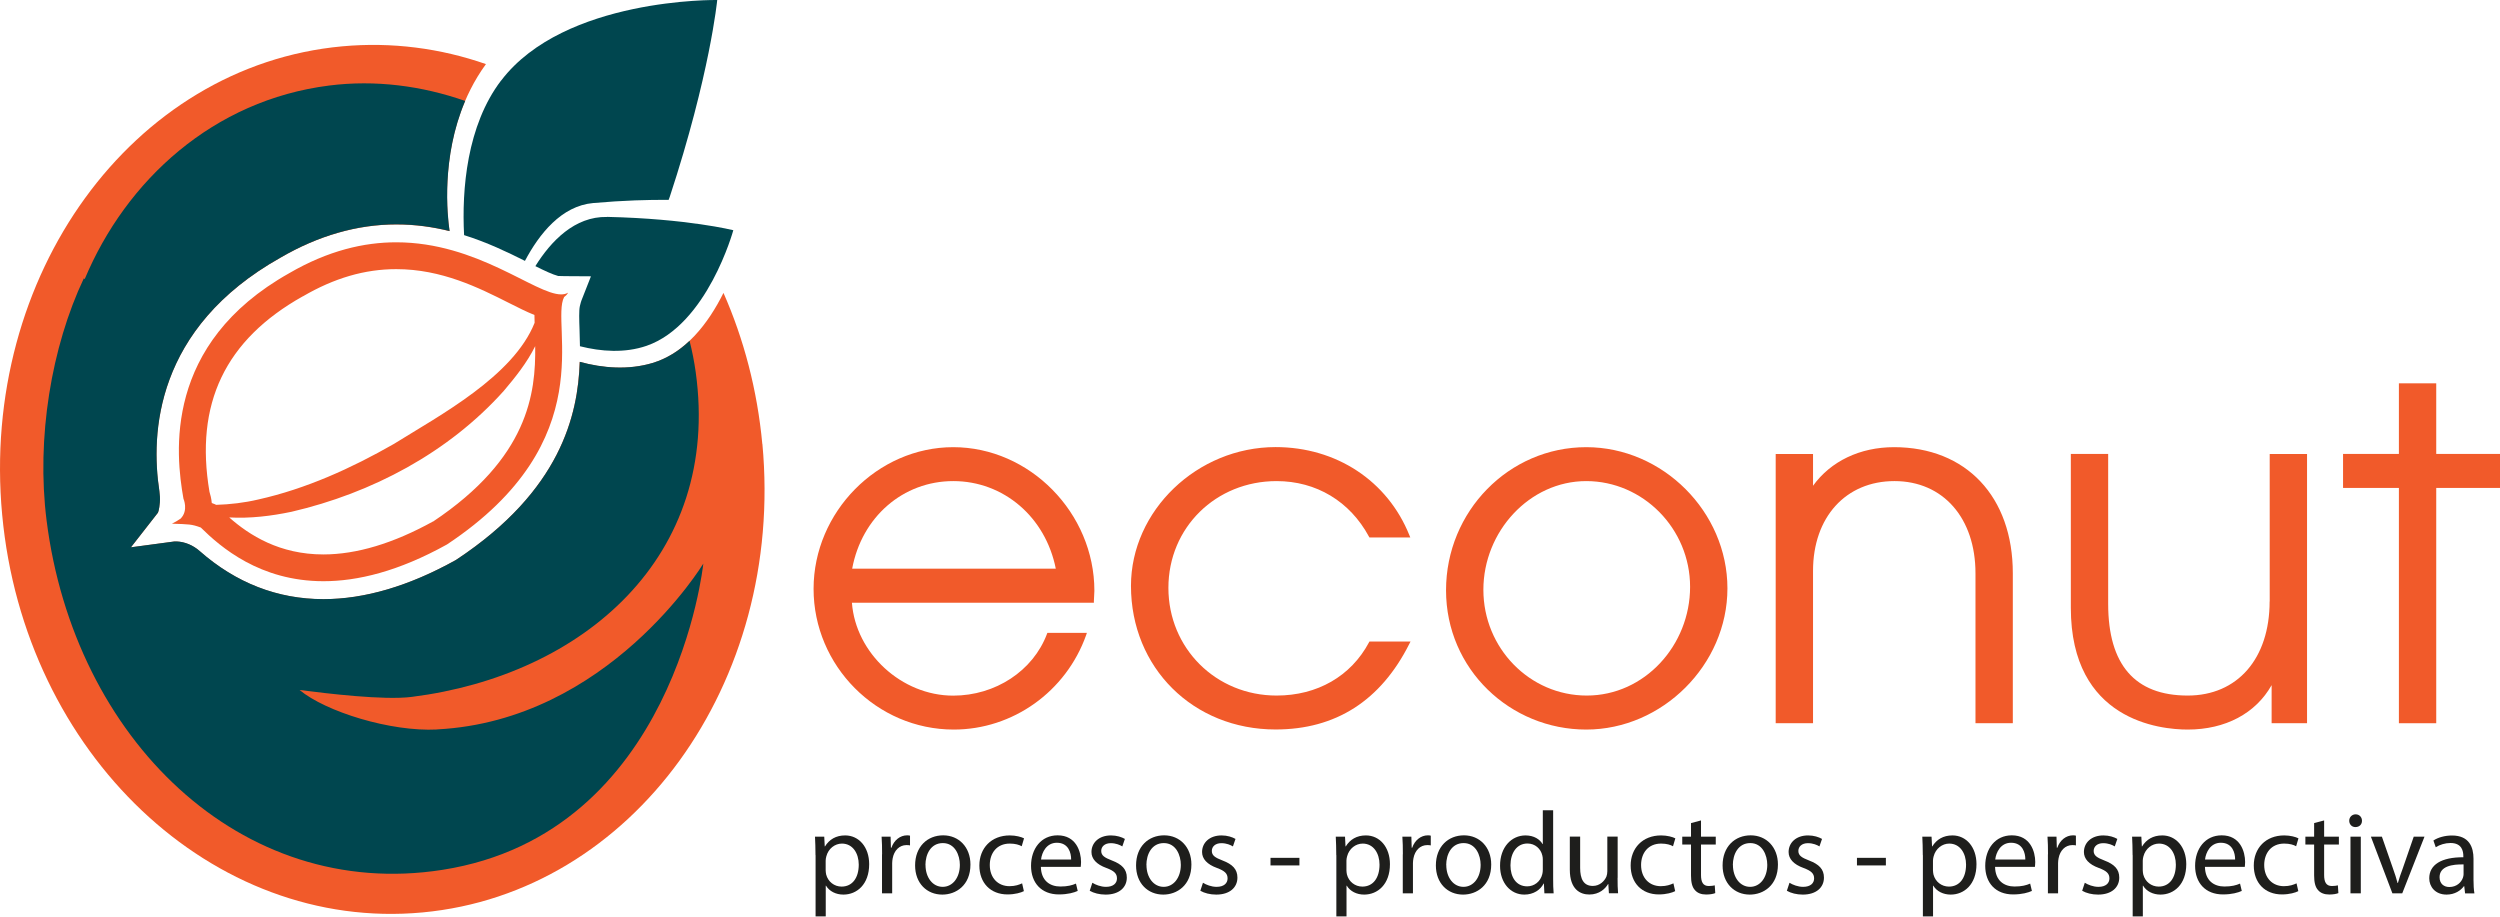 <?xml version="1.0" encoding="UTF-8"?>
<svg id="Capa_2" data-name="Capa 2" xmlns="http://www.w3.org/2000/svg" viewBox="0 0 299.94 109.96">
  <defs>
    <style>
      .cls-1 {
        fill: #00464f;
      }

      .cls-2 {
        fill: #f15a2a;
      }

      .cls-3 {
        fill: #1e1e1c;
      }
    </style>
  </defs>
  <g id="Capa_2-2" data-name="Capa 2">
    <g id="Capa_1-2" data-name="Capa 1">
      <g>
        <g>
          <path class="cls-2" d="M91.46,53.28c-.6-6.49-2.22-12.6-4.66-18.14-1.82,3.66-4.56,7.23-8.53,8.42-2.89.86-5.94.62-8.72-.14-.21,6.36-2.26,15.42-14.75,23.7l-.14.09c-5.59,3.11-10.92,4.68-15.86,4.68-5.5,0-10.5-1.94-14.85-5.77-.79-.7-1.77-1.11-2.75-1.15-.1,0-.2,0-.28,0l-5.22.7,3.24-4.15h0s.16-.32.23-1.25c.03-.42.01-.88-.06-1.37-1.04-6.82-.54-19.52,14.55-27.99,4.52-2.63,9.2-3.98,13.88-3.98,2.3,0,4.42.31,6.39.8-.34-2.29-1.37-12.16,4.37-20.04-5.45-1.9-11.28-2.68-17.26-2.13C15.85,7.89-2.41,33.06.26,61.75c2.66,28.69,25.24,50.07,50.43,47.72,25.19-2.34,43.44-27.5,40.78-56.19Z"/>
          <path class="cls-1" d="M52.44,87.52c-5.56.29-13.37-2.13-16.5-4.74,3.18.41,10.12,1.26,13.46.83,20.53-2.58,37.14-16.83,34.07-38.96-.18-1.27-.42-2.52-.74-3.76-1.27,1.21-2.75,2.15-4.45,2.66-2.89.86-5.94.62-8.72-.14-.21,6.36-2.26,15.42-14.75,23.7l-.14.09c-5.59,3.11-10.92,4.68-15.86,4.68-5.5,0-10.5-1.94-14.85-5.77-.79-.7-1.77-1.11-2.75-1.15-.1,0-.2,0-.28,0l-5.22.7,3.24-4.15h0s.16-.32.23-1.25c.03-.42.01-.88-.06-1.37-1.04-6.82-.54-19.52,14.55-27.99,4.52-2.63,9.2-3.98,13.88-3.98,2.3,0,4.42.31,6.39.8-.28-1.88-1.01-8.83,1.87-15.61-5.21-1.82-10.76-2.55-16.31-1.85-13.91,1.76-24.36,11.35-29.34,23.23-.03-.04-.07-.07-.1-.1-3.89,8.22-5.72,19.15-4.47,29.06,3.3,26.14,23.27,45.71,47.49,41.91,27.97-4.38,31.3-36.74,31.3-36.74,0,0-11.38,18.82-31.93,19.89Z"/>
          <path class="cls-1" d="M60.12,9.66c-4.11,5.39-4.73,13.1-4.44,18.55,2.81.88,5.24,2.06,7.3,3.09,1.71-3.23,4.38-6.6,8.19-6.94,3.65-.32,6.69-.4,9.05-.38.04-.12.09-.23.13-.35C85.19,8.92,86.05,0,86.05,0c0,0-18.34-.3-25.92,9.66Z"/>
          <path class="cls-1" d="M72.82,26.03c-3.87-.08-6.72,2.9-8.59,5.9,1.1.55,2.06,1,2.73,1.18.04,0,.47.02.81.02l3.13.02-1.14,2.9s-.12.33-.19.67c-.12.55-.08,1.65-.04,2.81.02.62.04,1.29.05,2.01,2.54.64,5.36.85,7.99-.05,7.31-2.53,10.41-13.87,10.41-13.87,0,0-5.49-1.38-15.15-1.6Z"/>
          <path class="cls-2" d="M68.14,35.12h0c-.23.14-.51.2-.82.2-3.12,0-10.03-6.25-19.78-6.25-3.85,0-8.15.98-12.83,3.7-15.13,8.49-13.65,21.7-12.7,27.06,0,0,.63,1.41-.34,2.39-.34.23-.68.44-1.04.61,2.03.07,2.36.05,3.46.46,2.36,2.33,7.08,6.44,14.72,6.44,4.08,0,8.99-1.17,14.82-4.41,18.77-12.45,12.33-26.38,14.05-29.68.19-.14.36-.3.47-.52,0,0,0,0,0,0h0ZM36.33,35.56c3.77-2.2,7.44-3.27,11.21-3.27,5.46,0,9.92,2.24,13.51,4.05,1.11.56,2.12,1.07,3.07,1.45,0,.31.01.63.02.94-2.56,6.41-11.34,11.08-16.9,14.54-5.09,2.91-10.53,5.38-16.27,6.66-1.66.39-3.36.59-5.07.64l-.05-.05-.44-.17c-.05-.54-.17-1.01-.28-1.35-1.78-10.55,1.87-18.22,11.2-23.45ZM51.94,62.57c-4.74,2.62-9.16,3.95-13.14,3.95-5.25,0-8.86-2.29-11.3-4.44,2.51.14,5.05-.17,7.48-.68,9.63-2.24,18.81-7.08,25.46-14.5,1.38-1.63,2.8-3.4,3.77-5.37.08,5.65-.81,13.41-12.26,21.05ZM67.88,35.34c.07-.07.15-.13.23-.19-.07.07-.15.13-.23.19Z"/>
        </g>
        <g>
          <g>
            <path class="cls-2" d="M114.37,53.65c-9.09,0-16.76,7.78-16.76,17s7.55,16.88,16.82,16.88c7.08,0,13.47-4.55,15.88-11.33l.09-.27h-4.74l-.05.13c-1.66,4.42-6.18,7.4-11.25,7.4-6.18,0-11.7-5.08-12.15-11.15h29.03v-.2c0-.2.01-.4.03-.6.01-.21.03-.42.03-.63,0-9.34-7.76-17.23-16.94-17.23ZM126.67,68.23h-24.43c1.15-6.2,6.1-10.51,12.13-10.51s11.07,4.31,12.3,10.51Z"/>
            <path class="cls-2" d="M164.24,77.08c-2.16,4.05-6.2,6.37-11.08,6.37-7.28,0-12.98-5.68-12.98-12.92s5.7-12.81,12.98-12.81c4.76,0,8.8,2.43,11.08,6.66l.06.1h4.9l-.11-.27c-2.62-6.52-8.77-10.57-16.05-10.57-9.4,0-17.35,7.62-17.35,16.65,0,9.82,7.46,17.23,17.35,17.23,7.21,0,12.61-3.45,16.04-10.26l.15-.29h-4.93l-.06.11Z"/>
            <path class="cls-2" d="M190.31,53.65c-9.28,0-16.82,7.7-16.82,17.17s7.7,16.71,16.82,16.71,16.94-7.76,16.94-16.94-7.76-16.94-16.94-16.94ZM190.37,83.45c-6.84,0-12.4-5.69-12.4-12.69s5.54-13.04,12.34-13.04,12.46,5.69,12.46,12.69-5.45,13.04-12.4,13.04Z"/>
            <path class="cls-2" d="M227.24,53.65c-4.08,0-7.59,1.68-9.72,4.63v-3.81h-4.48v32.3h4.48v-18.28c0-6.44,3.93-10.77,9.77-10.77s9.72,4.44,9.72,11.06v17.99h4.48v-17.99c0-9.19-5.6-15.13-14.26-15.13Z"/>
            <path class="cls-2" d="M272.3,72.16c0,6.86-3.86,11.29-9.83,11.29-6.33,0-9.54-3.7-9.54-11v-17.99h-4.48v18.46c0,13.55,10.73,14.61,14.02,14.61,4.53,0,8.16-1.94,10.07-5.33v4.57h4.25v-32.3h-4.48v17.7Z"/>
            <polygon class="cls-2" points="292.29 54.46 292.29 45.99 287.81 45.99 287.81 54.46 281.11 54.46 281.11 58.54 287.81 58.54 287.81 86.77 292.29 86.77 292.29 58.54 299.94 58.54 299.94 54.46 292.29 54.46"/>
          </g>
          <g>
            <path class="cls-3" d="M97.84,102.6c0-.87-.03-1.57-.06-2.22h1.11l.06,1.17h.03c.51-.83,1.31-1.32,2.42-1.32,1.64,0,2.88,1.39,2.88,3.45,0,2.44-1.49,3.65-3.09,3.65-.9,0-1.68-.39-2.09-1.07h-.03v3.69h-1.22v-7.36ZM99.06,104.41c0,.18.03.35.06.51.22.86.97,1.45,1.85,1.45,1.31,0,2.06-1.07,2.06-2.63,0-1.36-.72-2.53-2.02-2.53-.84,0-1.63.6-1.87,1.53-.04.15-.08.34-.08.51v1.17Z"/>
            <path class="cls-3" d="M105.83,102.5c0-.8-.01-1.49-.06-2.12h1.08l.04,1.33h.06c.31-.91,1.05-1.49,1.88-1.49.14,0,.24.01.35.04v1.17c-.13-.03-.25-.04-.42-.04-.87,0-1.49.66-1.66,1.59-.03.17-.06.37-.06.58v3.62h-1.22v-4.68Z"/>
            <path class="cls-3" d="M116.43,103.72c0,2.51-1.74,3.61-3.38,3.61-1.84,0-3.26-1.35-3.26-3.5,0-2.27,1.49-3.61,3.37-3.61s3.27,1.42,3.27,3.5ZM111.04,103.79c0,1.49.86,2.61,2.06,2.61s2.06-1.11,2.06-2.64c0-1.15-.58-2.61-2.04-2.61s-2.09,1.35-2.09,2.64Z"/>
            <path class="cls-3" d="M122.83,106.92c-.32.17-1.04.39-1.95.39-2.05,0-3.38-1.39-3.38-3.47s1.43-3.61,3.65-3.61c.73,0,1.38.18,1.71.35l-.28.95c-.29-.17-.76-.32-1.43-.32-1.56,0-2.4,1.15-2.4,2.57,0,1.57,1.01,2.54,2.36,2.54.7,0,1.17-.18,1.52-.34l.21.93Z"/>
            <path class="cls-3" d="M124.88,104c.03,1.67,1.1,2.36,2.33,2.36.88,0,1.42-.15,1.88-.35l.21.88c-.44.2-1.18.42-2.26.42-2.09,0-3.34-1.38-3.34-3.43s1.21-3.66,3.19-3.66c2.22,0,2.81,1.95,2.81,3.2,0,.25-.03.45-.04.58h-4.77ZM128.51,103.12c.01-.79-.32-2.01-1.71-2.01-1.25,0-1.8,1.15-1.9,2.01h3.61Z"/>
            <path class="cls-3" d="M131.06,105.91c.37.24,1.01.49,1.63.49.9,0,1.32-.45,1.32-1.01,0-.59-.35-.91-1.26-1.25-1.22-.44-1.8-1.11-1.8-1.92,0-1.1.88-1.99,2.34-1.99.69,0,1.29.2,1.67.42l-.31.9c-.27-.17-.76-.39-1.39-.39-.73,0-1.14.42-1.14.93,0,.56.41.81,1.29,1.15,1.18.45,1.78,1.04,1.78,2.05,0,1.19-.93,2.04-2.54,2.04-.74,0-1.43-.18-1.91-.46l.31-.94Z"/>
            <path class="cls-3" d="M142.94,103.72c0,2.51-1.74,3.61-3.38,3.61-1.84,0-3.26-1.35-3.26-3.5,0-2.27,1.49-3.61,3.37-3.61s3.27,1.42,3.27,3.5ZM137.55,103.79c0,1.49.86,2.61,2.06,2.61s2.06-1.11,2.06-2.64c0-1.15-.58-2.61-2.04-2.61s-2.09,1.35-2.09,2.64Z"/>
            <path class="cls-3" d="M144.33,105.91c.37.24,1.01.49,1.63.49.9,0,1.32-.45,1.32-1.01,0-.59-.35-.91-1.26-1.25-1.22-.44-1.8-1.11-1.8-1.92,0-1.1.88-1.99,2.34-1.99.69,0,1.29.2,1.67.42l-.31.9c-.27-.17-.76-.39-1.39-.39-.73,0-1.14.42-1.14.93,0,.56.41.81,1.29,1.15,1.18.45,1.78,1.04,1.78,2.05,0,1.19-.93,2.04-2.54,2.04-.74,0-1.43-.18-1.91-.46l.31-.94Z"/>
            <path class="cls-3" d="M155.9,102.92v.91h-3.47v-.91h3.47Z"/>
            <path class="cls-3" d="M160.32,102.6c0-.87-.03-1.57-.06-2.22h1.11l.06,1.17h.03c.51-.83,1.31-1.32,2.42-1.32,1.64,0,2.88,1.39,2.88,3.45,0,2.44-1.49,3.65-3.09,3.65-.9,0-1.68-.39-2.09-1.07h-.03v3.69h-1.22v-7.36ZM161.54,104.41c0,.18.03.35.06.51.22.86.97,1.45,1.85,1.45,1.31,0,2.06-1.07,2.06-2.63,0-1.36-.72-2.53-2.02-2.53-.84,0-1.63.6-1.87,1.53-.04.15-.08.34-.08.51v1.17Z"/>
            <path class="cls-3" d="M168.31,102.5c0-.8-.01-1.49-.06-2.12h1.08l.04,1.33h.06c.31-.91,1.05-1.49,1.88-1.49.14,0,.24.01.35.04v1.17c-.13-.03-.25-.04-.42-.04-.87,0-1.49.66-1.66,1.59-.03.17-.06.37-.06.58v3.62h-1.22v-4.68Z"/>
            <path class="cls-3" d="M178.91,103.72c0,2.51-1.74,3.61-3.38,3.61-1.84,0-3.26-1.35-3.26-3.5,0-2.27,1.49-3.61,3.37-3.61s3.27,1.42,3.27,3.5ZM173.52,103.79c0,1.49.86,2.61,2.06,2.61s2.06-1.11,2.06-2.64c0-1.15-.58-2.61-2.04-2.61s-2.09,1.35-2.09,2.64Z"/>
            <path class="cls-3" d="M186.34,97.21v8.21c0,.6.01,1.29.06,1.76h-1.11l-.06-1.18h-.03c-.38.76-1.21,1.33-2.32,1.33-1.64,0-2.91-1.39-2.91-3.45-.01-2.26,1.39-3.65,3.05-3.65,1.04,0,1.74.49,2.05,1.04h.03v-4.06h1.24ZM185.1,103.15c0-.15-.01-.37-.06-.52-.18-.79-.86-1.43-1.78-1.43-1.28,0-2.04,1.12-2.04,2.63,0,1.38.67,2.51,2.01,2.51.83,0,1.59-.55,1.81-1.47.04-.17.06-.34.06-.53v-1.18Z"/>
            <path class="cls-3" d="M194.07,105.32c0,.7.01,1.32.06,1.85h-1.1l-.07-1.11h-.03c-.32.55-1.04,1.26-2.25,1.26-1.07,0-2.34-.59-2.34-2.98v-3.97h1.24v3.76c0,1.29.39,2.16,1.52,2.16.83,0,1.4-.58,1.63-1.12.07-.18.11-.41.11-.63v-4.17h1.24v4.94Z"/>
            <path class="cls-3" d="M200.97,106.92c-.32.17-1.04.39-1.95.39-2.05,0-3.38-1.39-3.38-3.47s1.43-3.61,3.65-3.61c.73,0,1.38.18,1.71.35l-.28.95c-.29-.17-.76-.32-1.43-.32-1.56,0-2.4,1.15-2.4,2.57,0,1.57,1.01,2.54,2.36,2.54.7,0,1.17-.18,1.52-.34l.21.93Z"/>
            <path class="cls-3" d="M204.08,98.43v1.95h1.77v.94h-1.77v3.66c0,.84.24,1.32.93,1.32.32,0,.56-.04.72-.08l.06.93c-.24.1-.62.17-1.1.17-.58,0-1.04-.18-1.33-.52-.35-.37-.48-.97-.48-1.77v-3.71h-1.05v-.94h1.05v-1.63l1.21-.32Z"/>
            <path class="cls-3" d="M213.31,103.72c0,2.51-1.74,3.61-3.38,3.61-1.84,0-3.26-1.35-3.26-3.5,0-2.27,1.49-3.61,3.37-3.61s3.27,1.42,3.27,3.5ZM207.91,103.79c0,1.49.86,2.61,2.06,2.61s2.06-1.11,2.06-2.64c0-1.15-.58-2.61-2.04-2.61s-2.09,1.35-2.09,2.64Z"/>
            <path class="cls-3" d="M214.7,105.91c.37.24,1.01.49,1.63.49.9,0,1.32-.45,1.32-1.01,0-.59-.35-.91-1.26-1.25-1.22-.44-1.8-1.11-1.8-1.92,0-1.1.88-1.99,2.34-1.99.69,0,1.29.2,1.67.42l-.31.9c-.27-.17-.76-.39-1.39-.39-.73,0-1.14.42-1.14.93,0,.56.41.81,1.29,1.15,1.18.45,1.78,1.04,1.78,2.05,0,1.19-.93,2.04-2.54,2.04-.74,0-1.43-.18-1.91-.46l.31-.94Z"/>
            <path class="cls-3" d="M226.26,102.92v.91h-3.47v-.91h3.47Z"/>
            <path class="cls-3" d="M230.69,102.6c0-.87-.03-1.57-.06-2.22h1.11l.06,1.17h.03c.51-.83,1.31-1.32,2.42-1.32,1.64,0,2.88,1.39,2.88,3.45,0,2.44-1.49,3.65-3.09,3.65-.9,0-1.68-.39-2.09-1.07h-.03v3.69h-1.22v-7.36ZM231.91,104.41c0,.18.03.35.06.51.22.86.97,1.45,1.85,1.45,1.31,0,2.06-1.07,2.06-2.63,0-1.36-.72-2.53-2.02-2.53-.84,0-1.63.6-1.87,1.53-.04.15-.08.34-.08.51v1.17Z"/>
            <path class="cls-3" d="M239.36,104c.03,1.67,1.1,2.36,2.33,2.36.88,0,1.42-.15,1.88-.35l.21.88c-.44.2-1.18.42-2.26.42-2.09,0-3.34-1.38-3.34-3.43s1.21-3.66,3.19-3.66c2.22,0,2.81,1.95,2.81,3.2,0,.25-.03.45-.04.58h-4.77ZM242.99,103.12c.01-.79-.32-2.01-1.71-2.01-1.25,0-1.8,1.15-1.9,2.01h3.61Z"/>
            <path class="cls-3" d="M245.71,102.5c0-.8-.01-1.49-.06-2.12h1.08l.04,1.33h.06c.31-.91,1.05-1.49,1.88-1.49.14,0,.24.01.35.04v1.17c-.13-.03-.25-.04-.42-.04-.87,0-1.49.66-1.66,1.59-.03.17-.06.37-.06.58v3.62h-1.22v-4.68Z"/>
            <path class="cls-3" d="M250.13,105.91c.37.24,1.01.49,1.63.49.9,0,1.32-.45,1.32-1.01,0-.59-.35-.91-1.26-1.25-1.22-.44-1.8-1.11-1.8-1.92,0-1.1.88-1.99,2.34-1.99.69,0,1.29.2,1.67.42l-.31.9c-.27-.17-.76-.39-1.39-.39-.73,0-1.14.42-1.14.93,0,.56.41.81,1.29,1.15,1.18.45,1.78,1.04,1.78,2.05,0,1.19-.93,2.04-2.54,2.04-.74,0-1.43-.18-1.91-.46l.31-.94Z"/>
            <path class="cls-3" d="M255.86,102.6c0-.87-.03-1.57-.06-2.22h1.11l.06,1.17h.03c.51-.83,1.31-1.32,2.42-1.32,1.64,0,2.88,1.39,2.88,3.45,0,2.44-1.49,3.65-3.09,3.65-.9,0-1.68-.39-2.09-1.07h-.03v3.69h-1.22v-7.36ZM257.08,104.41c0,.18.03.35.06.51.22.86.97,1.45,1.85,1.45,1.31,0,2.06-1.07,2.06-2.63,0-1.36-.72-2.53-2.02-2.53-.84,0-1.63.6-1.87,1.53-.04.15-.08.34-.08.51v1.17Z"/>
            <path class="cls-3" d="M264.54,104c.03,1.67,1.1,2.36,2.33,2.36.88,0,1.42-.15,1.88-.35l.21.88c-.44.2-1.18.42-2.26.42-2.09,0-3.34-1.38-3.34-3.43s1.21-3.66,3.19-3.66c2.22,0,2.81,1.95,2.81,3.2,0,.25-.03.45-.04.58h-4.77ZM268.16,103.12c.01-.79-.32-2.01-1.71-2.01-1.25,0-1.8,1.15-1.9,2.01h3.61Z"/>
            <path class="cls-3" d="M275.73,106.92c-.32.17-1.04.39-1.95.39-2.05,0-3.38-1.39-3.38-3.47s1.43-3.61,3.65-3.61c.73,0,1.38.18,1.71.35l-.28.95c-.29-.17-.76-.32-1.43-.32-1.56,0-2.4,1.15-2.4,2.57,0,1.57,1.01,2.54,2.36,2.54.7,0,1.17-.18,1.52-.34l.21.93Z"/>
            <path class="cls-3" d="M278.84,98.43v1.95h1.77v.94h-1.77v3.66c0,.84.24,1.32.93,1.32.32,0,.56-.04.72-.08l.06.93c-.24.1-.62.17-1.1.17-.58,0-1.04-.18-1.33-.52-.35-.37-.48-.97-.48-1.77v-3.71h-1.05v-.94h1.05v-1.63l1.21-.32Z"/>
            <path class="cls-3" d="M283.38,98.47c.01.42-.29.76-.79.76-.44,0-.74-.34-.74-.76s.32-.77.77-.77.76.34.76.77ZM282,107.18v-6.8h1.24v6.8h-1.24Z"/>
            <path class="cls-3" d="M285.77,100.38l1.33,3.82c.22.62.41,1.18.55,1.74h.04c.15-.56.35-1.12.58-1.74l1.32-3.82h1.29l-2.67,6.8h-1.18l-2.58-6.8h1.32Z"/>
            <path class="cls-3" d="M295.75,107.18l-.1-.86h-.04c-.38.53-1.11,1.01-2.08,1.01-1.38,0-2.08-.97-2.08-1.95,0-1.64,1.46-2.54,4.09-2.53v-.14c0-.56-.15-1.57-1.54-1.57-.63,0-1.29.2-1.77.51l-.28-.81c.56-.37,1.38-.6,2.23-.6,2.08,0,2.58,1.42,2.58,2.78v2.54c0,.59.03,1.17.11,1.63h-1.12ZM295.57,103.71c-1.35-.03-2.88.21-2.88,1.53,0,.8.53,1.18,1.17,1.18.88,0,1.45-.56,1.64-1.14.04-.13.07-.27.07-.39v-1.18Z"/>
          </g>
        </g>
      </g>
    </g>
  </g>
</svg>